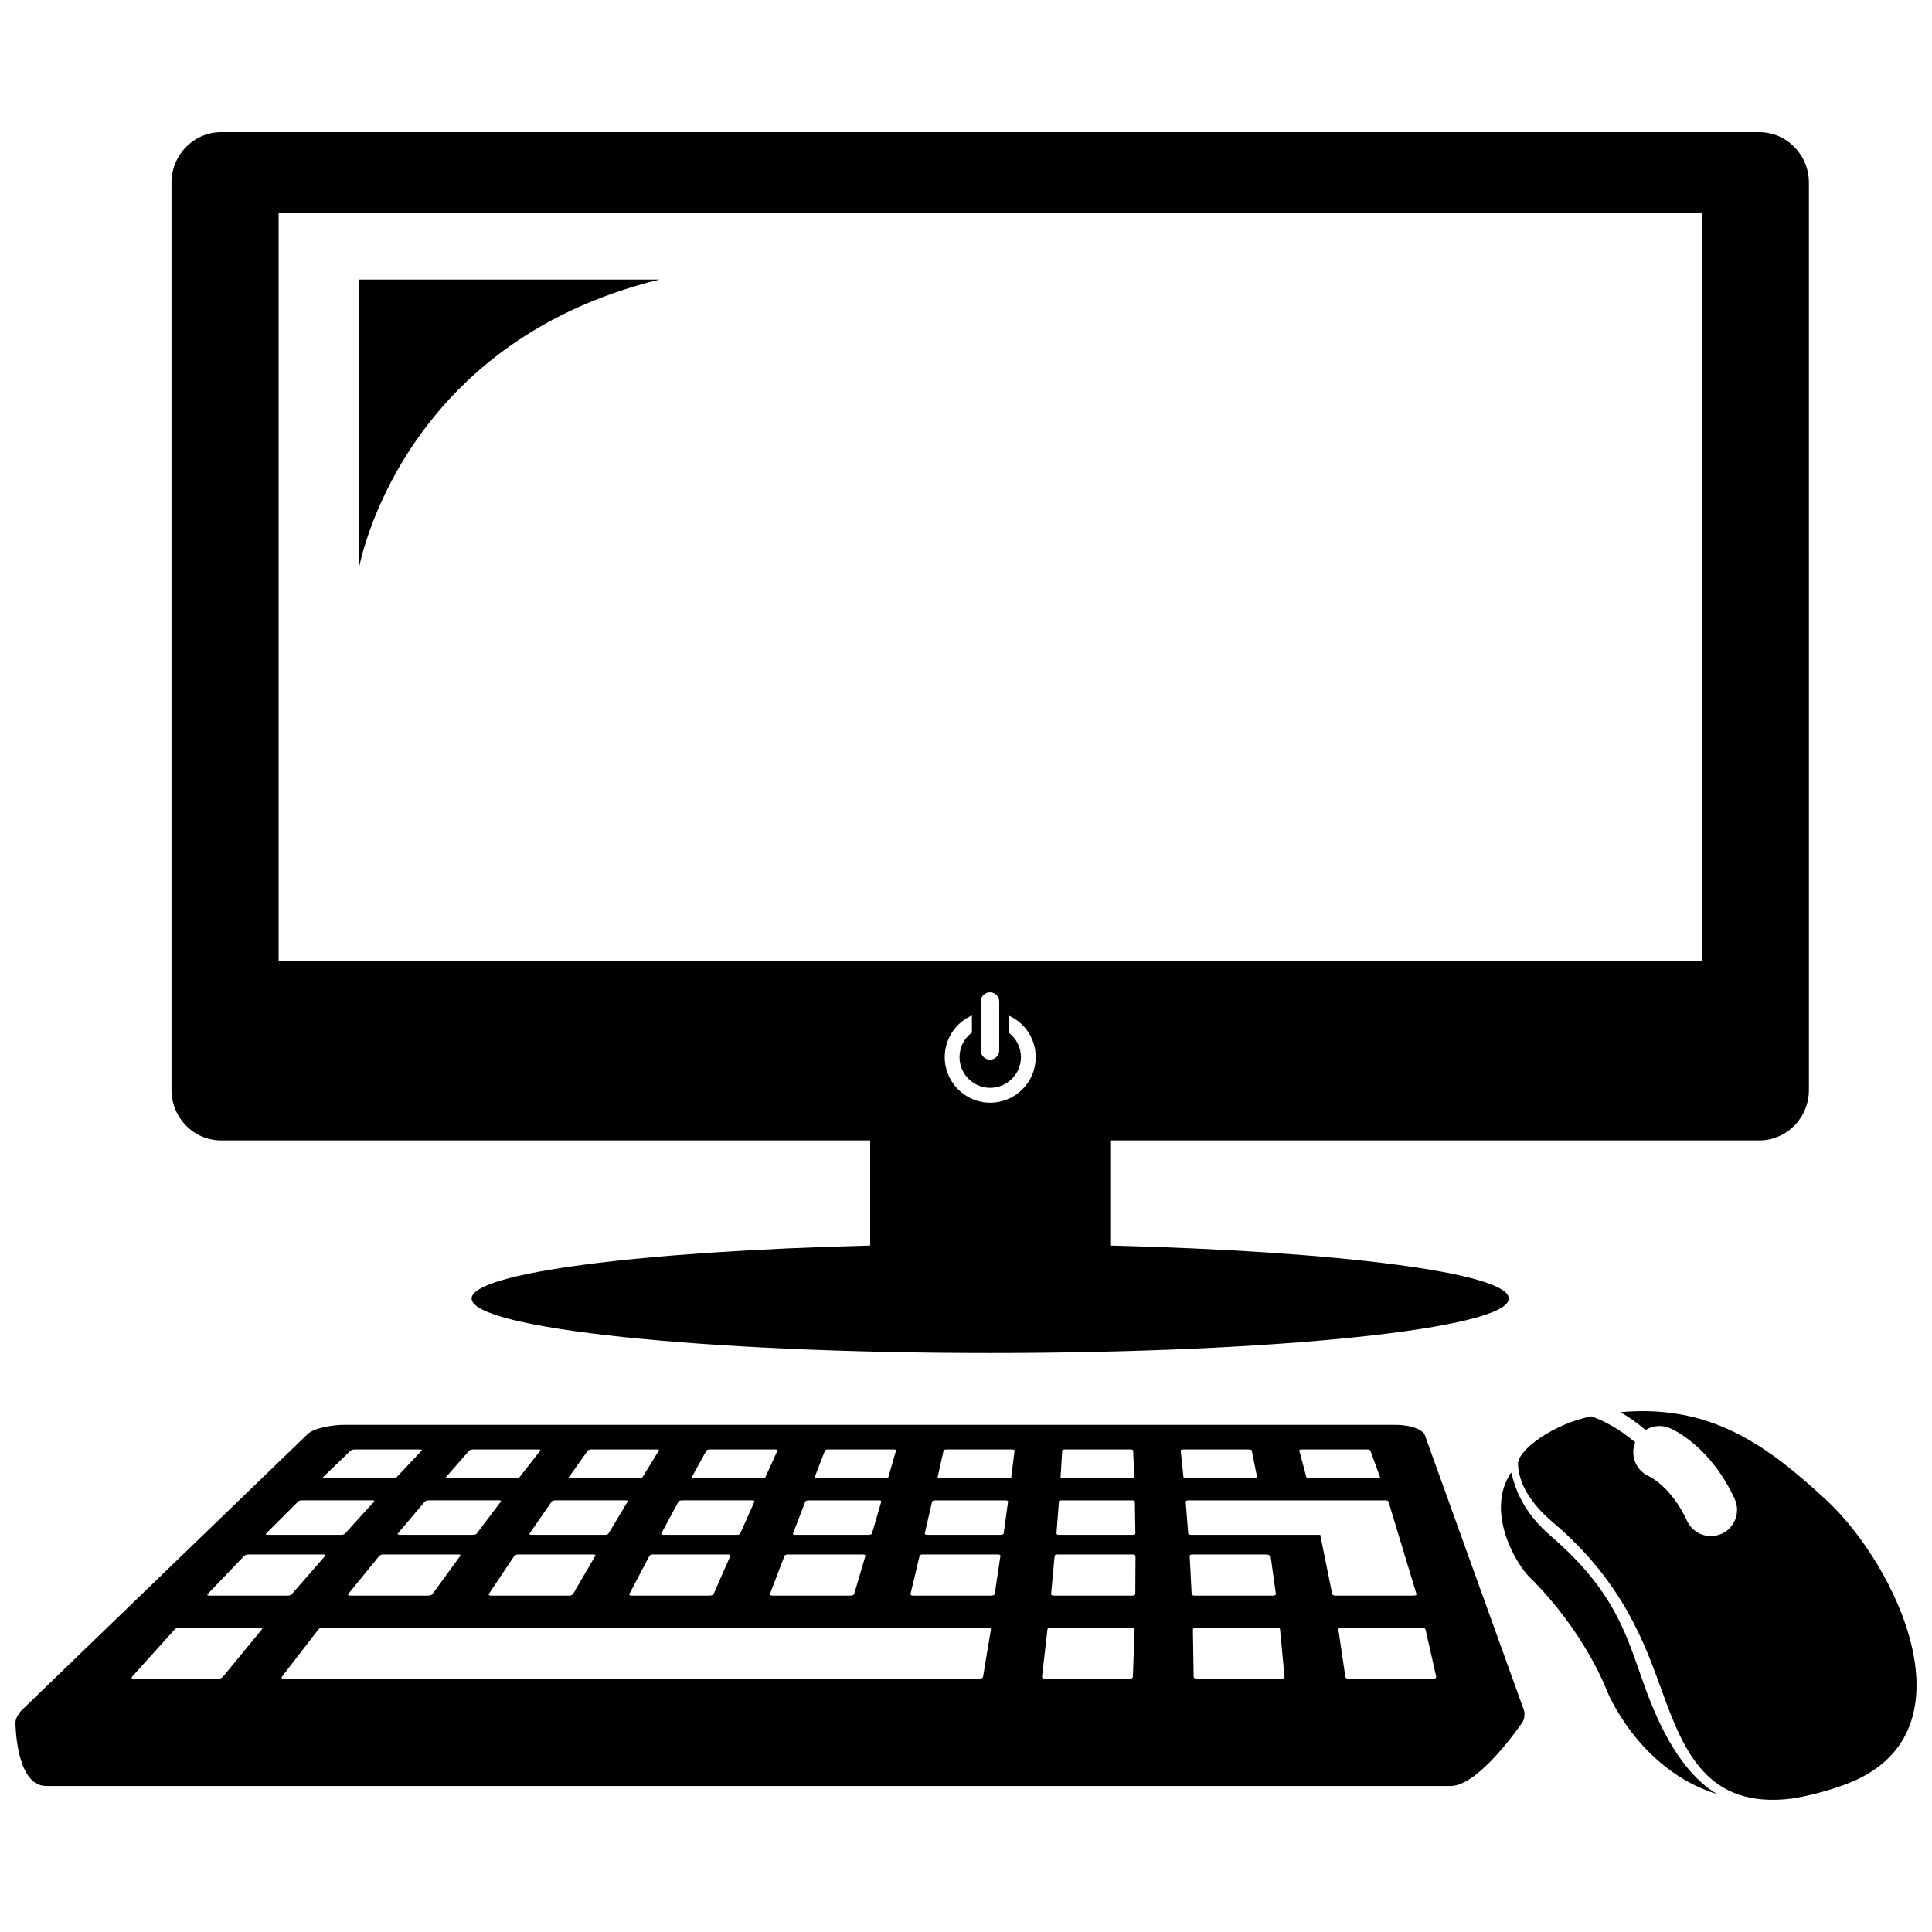 <?xml version="1.0" encoding="UTF-8"?>
<!-- The Best Svg Icon site in the world: iconSvg.co, Visit us! https://iconsvg.co -->
<svg width="800px" height="800px" version="1.1" viewBox="144 144 512 512" xmlns="http://www.w3.org/2000/svg">
 <defs>
  <clipPath id="a">
   <path d="m148.09 179h503.81v442h-503.81z"/>
  </clipPath>
 </defs>
 <g clip-path="url(#a)">
  <path d="m610.23 179.02h-407.61c-7.273 0-13.172 6-13.172 13.406v240.39c0 7.406 5.898 13.406 13.176 13.406h171.98v27.859c-60.562 1.512-105.62 7.227-105.62 14.043 0 7.977 61.531 14.434 137.43 14.434 75.902 0 137.43-6.457 137.43-14.434 0-6.82-45.055-12.531-105.62-14.043v-27.859h171.99c7.269 0 13.168-6 13.168-13.406l-0.004-240.39c0.004-7.406-5.894-13.406-13.164-13.406zm-203.81 257.2c-6.644 0-12.055-5.41-12.055-12.062 0-4.566 2.535-8.695 6.613-10.762l0.59-0.297v4.527l-0.156 0.121c-1.984 1.559-3.125 3.883-3.125 6.402 0 4.488 3.648 8.133 8.133 8.133 4.488 0 8.137-3.648 8.137-8.133 0-2.516-1.145-4.848-3.129-6.402l-0.152-0.121v-4.527l0.59 0.297c4.082 2.066 6.613 6.191 6.613 10.762 0.004 6.648-5.402 12.062-12.059 12.062zm-2.516-13.855v-12.945c0-1.355 1.098-2.449 2.449-2.449 1.352 0 2.453 1.098 2.453 2.449v12.941c0 1.355-1.102 2.449-2.453 2.449-1.348 0.004-2.449-1.09-2.449-2.445zm191.12-23.691h-377.19v-198.16h377.19zm-355.96-103.81v-76.781h79.699c-69.496 17.008-79.699 76.781-79.699 76.781zm308.43 305.52c0.434-0.781 0.629-1.75 0.438-2.953l-26.406-73.312c-0.156-0.492-2.09-2.523-7.981-2.523h-278.41c-2.418 0-7.824 0.66-9.684 2.523l-75.918 73.312c-0.965 1.211-1.383 2.18-1.438 2.953-0.004 0-0.004 16.918 8.133 16.918h372.25c7.578 0.008 19.008-16.918 19.008-16.918zm-66.211-33.531h-20.566c-0.953 0-0.918-0.398-0.918-0.469l-0.523-10.027c-0.004-0.059-0.031-0.414 0.828-0.414h19.699c0.117 0 0.906 0.352 0.918 0.414l1.391 10.027c0.016 0.07 0.086 0.469-0.828 0.469zm0.973 8.488c1.059 0 0.961 0.438 0.973 0.508l1.18 12.465c0.012 0.082 0.039 0.578-0.918 0.578h-22.188c-0.988 0-0.973-0.504-0.969-0.578l-0.203-12.465c-0.004-0.07 0.031-0.508 0.906-0.508zm-38.031 12.969c0 0.082 0.031 0.578-0.988 0.578h-22.191c-0.926 0-0.902-0.504-0.891-0.578l1.43-12.465c0.004-0.07 0.07-0.508 0.973-0.508h21.215c0.906 0 0.906 0.438 0.906 0.508zm-0.254-21.457h-20.566c-0.945 0-0.855-0.398-0.848-0.469l0.926-10.027c0-0.059 0-0.414 0.891-0.414h19.695c0.73 0 0.855 0.352 0.855 0.414l-0.059 10.027c0 0.07-0.031 0.469-0.895 0.469zm77.816 8.992 2.816 12.465c0.02 0.082 0.098 0.578-0.848 0.578h-22.188c-1.031 0-1.031-0.504-1.043-0.578l-1.84-12.465c-0.012-0.07-0.051-0.508 0.848-0.508h21.211c0.844 0.004 1.02 0.441 1.043 0.508zm-9.828-33.891 7.406 24.434c0.016 0.07 0.145 0.469-0.77 0.469h-20.566c-0.941 0-0.973-0.398-0.984-0.469l-3.176-15.637h-34.117c-0.812 0-0.863-0.332-0.867-0.387l-0.664-8.41c0-0.051 0.07-0.348 0.777-0.348h52.043c0.871-0.008 0.906 0.297 0.918 0.348zm-22.965-13.832h17.297c0.805 0 0.848 0.25 0.867 0.293l2.559 7.027c0.016 0.051 0.105 0.324-0.672 0.324h-17.977c-0.785 0-0.863-0.277-0.875-0.324l-1.867-7.027c-0.02-0.043-0.055-0.293 0.668-0.293zm-31.375 0h17.297c0.801 0 0.801 0.25 0.812 0.293l1.414 7.027c0.012 0.051 0.051 0.324-0.727 0.324h-17.98c-0.816 0-0.805-0.277-0.805-0.324l-0.73-7.027c-0.004-0.043-0.047-0.293 0.719-0.293zm-12.871 13.832 0.141 8.41c0 0.055 0.047 0.387-0.832 0.387h-19.27c-0.836 0-0.812-0.332-0.805-0.387l0.637-8.41c0-0.051-0.125-0.348 0.828-0.348h18.5c0.852-0.008 0.801 0.297 0.801 0.348zm-18.504-13.832h17.297c0.762 0 0.762 0.25 0.766 0.293l0.266 7.027c0 0.051 0.02 0.324-0.77 0.324h-17.98c-0.746 0-0.766-0.277-0.754-0.324l0.422-7.027c-0.008-0.043 0.043-0.293 0.754-0.293zm-19.645 47.723-2.07 12.465c-0.016 0.082-0.098 0.578-1.066 0.578h-184.2c-0.953 0-0.586-0.504-0.523-0.578l9.617-12.465c0.055-0.07 0.328-0.508 1.32-0.508h176.08c0.965 0.004 0.852 0.441 0.844 0.508zm-170.28-9.461 8.168-10.027c0.051-0.059 0.379-0.414 1.199-0.414h19.699c0.922 0 0.598 0.352 0.559 0.414l-7.297 10.027c-0.047 0.07-0.312 0.469-1.234 0.469h-20.566c-0.832 0-0.578-0.398-0.527-0.469zm37.246 0 6.715-10.027c0.039-0.059 0.352-0.414 1.137-0.414h19.699c0.926 0 0.645 0.352 0.613 0.414l-5.848 10.027c-0.035 0.07-0.25 0.469-1.16 0.469h-20.57c-0.863 0-0.625-0.398-0.586-0.469zm135.56-10.027-1.508 10.027c-0.012 0.07-0.086 0.469-0.961 0.469h-20.566c-0.902 0-0.797-0.398-0.785-0.469l2.379-10.027c0.012-0.059 0.086-0.414 0.953-0.414h19.695c0.93 0 0.805 0.355 0.793 0.414zm2.016-14.402-1.152 8.41c-0.004 0.055-0.109 0.387-0.891 0.387h-19.27c-0.785 0-0.754-0.332-0.746-0.387l1.93-8.41c0.012-0.051 0.09-0.348 0.887-0.348h18.488c0.844-0.008 0.766 0.297 0.754 0.348zm-16.273-13.832h17.297c0.754 0 0.719 0.25 0.711 0.293l-0.875 7.027c-0.012 0.051 0.004 0.324-0.828 0.324h-17.98c-0.746 0-0.719-0.277-0.711-0.324l1.57-7.027c0.008-0.043 0.066-0.293 0.816-0.293zm-34.957 7.316 2.715-7.027c0.016-0.039 0.152-0.293 0.863-0.293h17.297c0.754 0 0.68 0.25 0.672 0.293l-2.031 7.027c-0.012 0.051-0.051 0.324-0.871 0.324h-17.98c-0.789 0-0.68-0.273-0.664-0.324zm-2.512 6.516c0.02-0.051 0.152-0.348 0.938-0.348h18.496c0.801 0 0.715 0.301 0.707 0.348l-2.453 8.41c-0.016 0.055-0.125 0.387-0.953 0.387h-19.27c-0.816 0-0.711-0.332-0.691-0.387zm-5.516 14.402c0.02-0.059 0.145-0.414 1.012-0.414h19.699c0.84 0 0.75 0.352 0.734 0.414l-2.953 10.027c-0.016 0.07-0.109 0.469-1.031 0.469h-20.566c-0.855 0-0.742-0.398-0.719-0.469zm-24.539-20.918 3.863-7.027c0.02-0.039 0.176-0.293 0.91-0.293h17.297c0.789 0 0.637 0.25 0.621 0.293l-3.18 7.027c-0.02 0.051-0.18 0.324-0.926 0.324h-17.98c-0.789 0-0.633-0.273-0.605-0.324zm-8.07 14.922 4.523-8.41c0.023-0.051 0.188-0.348 0.992-0.348h18.496c0.781 0 0.664 0.301 0.645 0.348l-3.75 8.41c-0.02 0.055-0.156 0.387-1.012 0.387h-19.27c-0.812 0.004-0.656-0.336-0.625-0.387zm-8.461 16.023 5.269-10.027c0.031-0.059 0.176-0.414 1.078-0.414h19.699c0.84 0 0.699 0.352 0.676 0.414l-4.402 10.027c-0.031 0.07-0.227 0.469-1.098 0.469h-20.566c-0.906 0-0.688-0.398-0.656-0.469zm-16.039-30.945 5.012-7.027s0.238-0.293 0.957-0.293h17.297c0.73 0 0.594 0.25 0.57 0.293l-4.324 7.027c-0.023 0.051-0.23 0.324-0.977 0.324h-17.98c-0.773 0-0.59-0.273-0.555-0.324zm-10.406 14.922 5.82-8.41c0.035-0.051 0.227-0.348 1.047-0.348h18.496c0.84 0 0.625 0.301 0.594 0.348l-5.043 8.41c-0.031 0.055-0.215 0.387-1.066 0.387h-19.27c-0.82 0.004-0.613-0.336-0.578-0.387zm-22.168-14.922 6.156-7.027c0.035-0.039 0.281-0.293 1.008-0.293h17.289c0.672 0 0.562 0.25 0.527 0.293l-5.477 7.027c-0.031 0.051-0.23 0.324-1.031 0.324h-17.98c-0.762 0-0.527-0.273-0.492-0.324zm-4.512 6.16h18.488c0.855 0 0.578 0.301 0.543 0.348l-6.344 8.41c-0.039 0.055-0.207 0.387-1.133 0.387h-19.27c-0.82 0-0.559-0.332-0.516-0.387l7.117-8.41c0.055-0.043 0.25-0.348 1.113-0.348zm-28.059-6.16 7.305-7.027c0.281-0.25 0.953-0.293 1.059-0.293h17.297c0.105 0 0.195 0.004 0.273 0.023 0.082 0.012 0.137 0.035 0.18 0.059 0.047 0.031 0.07 0.059 0.074 0.098 0.004 0.035-0.012 0.074-0.051 0.109l-6.621 7.027c-0.039 0.051-0.691 0.422-1.082 0.324h-17.98c-0.109 0.004-0.734-0.027-0.453-0.32zm-15.062 14.922 8.414-8.41c0.051-0.051 0.215-0.348 1.152-0.348h18.496c0.855 0 0.527 0.301 0.488 0.348l-7.637 8.41c-0.051 0.055-0.23 0.387-1.195 0.387h-19.27c-0.812 0.004-0.5-0.336-0.449-0.387zm-15.488 16.023 9.613-10.027c0.059-0.059 0.348-0.414 1.258-0.414h19.699c0.797 0 0.543 0.352 0.492 0.414l-8.742 10.027c-0.059 0.074-0.211 0.469-1.301 0.469h-20.566c-0.871 0-0.52-0.398-0.453-0.469zm-20.043 21.926 11.23-12.465c0.066-0.07 0.434-0.508 1.387-0.508h21.211c0.953 0 0.562 0.434 0.504 0.508l-10.254 12.465c-0.059 0.082-0.398 0.578-1.441 0.578h-22.191c-0.957 0-0.52-0.5-0.445-0.578zm420.06 31.168c-20.863-6.445-29.207-27.297-29.207-27.297s-5.699-15.578-20.477-30.148c-3.945-3.891-11.793-17.715-4.934-27.824 1.117 4.363 3.082 10.461 10.461 16.809 17.441 15.008 20.172 26.758 24.93 39.941 3.867 10.742 9.746 22.883 19.227 28.52zm33.395-2.383c-4.922 1.754-9.488 2.898-13.715 3.562-22.227 2.719-28.516-12.359-34.305-28.414-4.691-13.012-10.531-29.215-28.953-44.824-6.141-5.203-8.992-10.379-9.238-15.359-0.188-3.793 9.496-10.75 19.441-12.715 3.168 1.129 7.246 3.168 11.629 6.887-1.441 3.531 0.23 7.57 3.758 9.039 0.055 0.023 5.809 2.746 9.98 11.773 1.168 2.543 3.684 4.035 6.309 4.035 0.973 0 1.969-0.203 2.91-0.641 3.481-1.605 4.996-5.738 3.394-9.215-6.445-13.961-16.176-18.328-17.262-18.781-2.156-0.898-4.5-0.625-6.34 0.523-2.312-1.977-4.555-3.5-6.672-4.727 23.941-2.141 38.777 8.711 54.492 23.211 18.574 17.129 40.832 62.742 4.57 75.645z"/>
 </g>
</svg>
